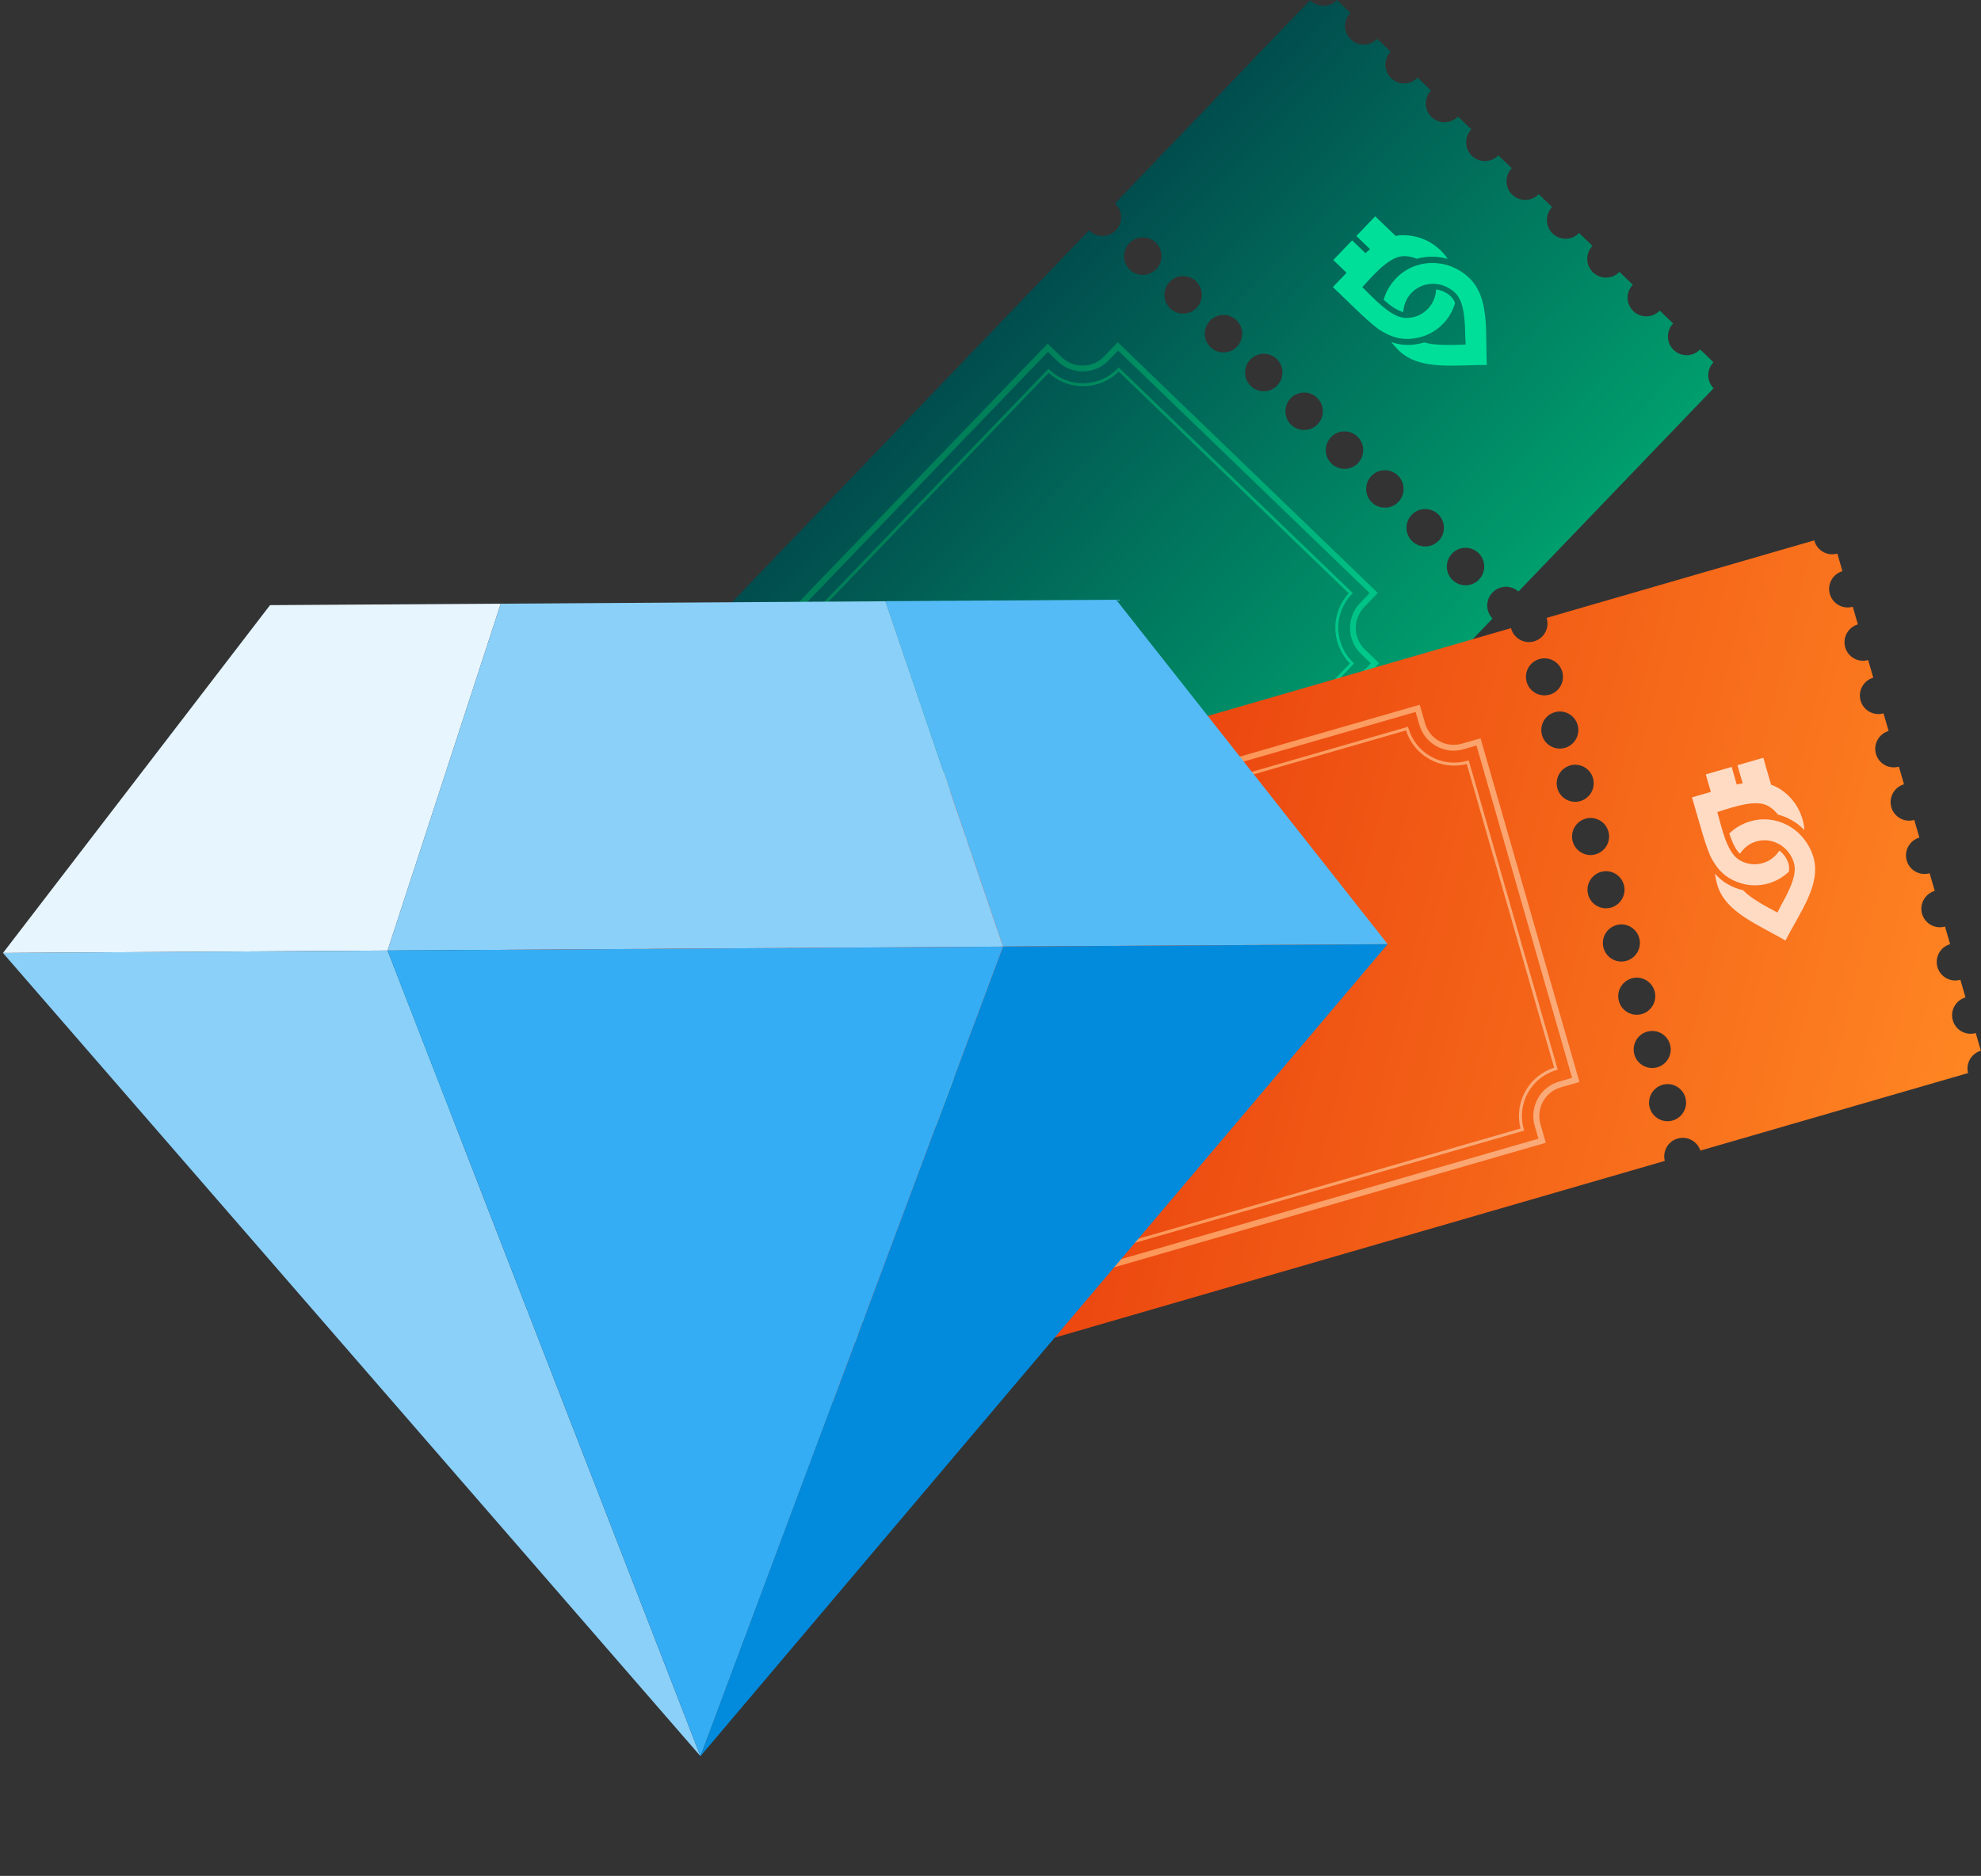 <?xml version="1.0" encoding="UTF-8"?>
<svg id="Layer_1" data-name="Layer 1" xmlns="http://www.w3.org/2000/svg" xmlns:xlink="http://www.w3.org/1999/xlink" viewBox="0 0 28.612 27.1">
  <rect x="0" y="0" width="28.612" height="27.1" fill="#333333" stroke="none"/>
  <defs>
    <style>
      .cls-1 {
        fill: url(#linear-gradient-12);
      }

      .cls-1, .cls-2, .cls-3, .cls-4, .cls-5, .cls-6, .cls-7, .cls-8, .cls-9, .cls-10, .cls-11, .cls-12, .cls-13, .cls-14, .cls-15, .cls-16, .cls-17, .cls-18, .cls-19, .cls-20, .cls-21, .cls-22, .cls-23, .cls-24, .cls-25 {
        stroke-width: 0px;
      }

      .cls-2 {
        fill: #028bdc;
      }

      .cls-3 {
        fill: url(#linear-gradient-17);
      }

      .cls-4 {
        fill: #8bd0f9;
      }

      .cls-5 {
        fill: url(#linear-gradient);
      }

      .cls-6 {
        fill: url(#linear-gradient-6);
      }

      .cls-7 {
        fill: #55bbf6;
      }

      .cls-8 {
        fill: url(#linear-gradient-15);
      }

      .cls-9 {
        fill: url(#linear-gradient-11);
      }

      .cls-10 {
        fill: url(#linear-gradient-5);
      }

      .cls-11 {
        fill: none;
      }

      .cls-12 {
        fill: url(#linear-gradient-13);
      }

      .cls-13 {
        fill: #e6f5fe;
      }

      .cls-14 {
        fill: url(#linear-gradient-16);
      }

      .cls-15 {
        fill: #00df9a;
      }

      .cls-16 {
        fill: url(#linear-gradient-14);
      }

      .cls-17 {
        fill: url(#linear-gradient-2);
      }

      .cls-18 {
        fill: url(#linear-gradient-7);
      }

      .cls-19 {
        fill: #35adf5;
      }

      .cls-20 {
        fill: url(#linear-gradient-3);
      }

      .cls-26 {
        clip-path: url(#clippath);
      }

      .cls-21 {
        fill: url(#linear-gradient-9);
      }

      .cls-22 {
        fill: url(#linear-gradient-8);
      }

      .cls-23 {
        fill: #ffdbc4;
      }

      .cls-24 {
        fill: url(#linear-gradient-10);
      }

      .cls-25 {
        fill: url(#linear-gradient-4);
      }
    </style>
    <linearGradient id="linear-gradient" x1="17.758" y1="12.856" x2="12.037" y2="7.141" gradientTransform="translate(-.201 .338) rotate(-1.139)" gradientUnits="userSpaceOnUse">
      <stop offset="0" stop-color="#009e6d"/>
      <stop offset="1" stop-color="#014d4e"/>
    </linearGradient>
    <linearGradient id="linear-gradient-2" x1="10.648" y1="9.255" x2="15.804" y2="14.023" gradientTransform="translate(-.201 .338) rotate(-1.139)" gradientUnits="userSpaceOnUse">
      <stop offset="0" stop-color="#007b55"/>
      <stop offset="1" stop-color="#00cb8c"/>
    </linearGradient>
    <linearGradient id="linear-gradient-3" x1="15.712" y1="13.851" x2="10.752" y2="9.418" gradientTransform="translate(-.201 .338) rotate(-1.139)" gradientUnits="userSpaceOnUse">
      <stop offset="0" stop-color="#00cb8c"/>
      <stop offset="1" stop-color="#007b55"/>
    </linearGradient>
    <linearGradient id="linear-gradient-4" x1="10.659" y1="12.172" x2="10.877" y2="10.95" gradientTransform="translate(.316 26.344) rotate(-1.139) scale(1 -1)" gradientUnits="userSpaceOnUse">
      <stop offset="0" stop-color="#ffd754"/>
      <stop offset="1" stop-color="#f46f36"/>
    </linearGradient>
    <linearGradient id="linear-gradient-5" x1="11.663" y1="13.177" x2="11.881" y2="11.954" xlink:href="#linear-gradient-4"/>
    <linearGradient id="linear-gradient-6" x1="12.667" y1="14.182" x2="12.885" y2="12.959" xlink:href="#linear-gradient-4"/>
    <linearGradient id="linear-gradient-7" x1="13.671" y1="15.187" x2="13.889" y2="13.964" xlink:href="#linear-gradient-4"/>
    <linearGradient id="linear-gradient-8" x1="14.674" y1="16.192" x2="14.892" y2="14.969" xlink:href="#linear-gradient-4"/>
    <linearGradient id="linear-gradient-9" x1="15.605" y1="17.265" x2="15.823" y2="16.042" xlink:href="#linear-gradient-4"/>
    <linearGradient id="linear-gradient-10" x1="28.035" y1="17.191" x2="7.391" y2="11.666" gradientTransform="translate(-.201 .338) rotate(-1.139)" gradientUnits="userSpaceOnUse">
      <stop offset="0" stop-color="#ff8623"/>
      <stop offset="1" stop-color="#dc1600"/>
    </linearGradient>
    <linearGradient id="linear-gradient-11" x1="8.534" y1="13.434" x2="22.399" y2="16.579" gradientTransform="translate(-.201 .338) rotate(-1.139)" gradientUnits="userSpaceOnUse">
      <stop offset="0" stop-color="#ff7925"/>
      <stop offset="1" stop-color="#faab7a"/>
    </linearGradient>
    <linearGradient id="linear-gradient-12" x1="22.082" y1="16.386" x2="8.865" y2="13.623" gradientTransform="translate(-.201 .338) rotate(-1.139)" gradientUnits="userSpaceOnUse">
      <stop offset="0" stop-color="#faab7a"/>
      <stop offset="1" stop-color="#ff7925"/>
    </linearGradient>
    <linearGradient id="linear-gradient-13" x1="12.181" y1="10.392" x2="11.762" y2="9.237" xlink:href="#linear-gradient-4"/>
    <linearGradient id="linear-gradient-14" x1="13.537" y1="10.755" x2="13.119" y2="9.6" xlink:href="#linear-gradient-4"/>
    <linearGradient id="linear-gradient-15" x1="14.894" y1="11.119" x2="14.475" y2="9.964" xlink:href="#linear-gradient-4"/>
    <linearGradient id="linear-gradient-16" x1="16.251" y1="11.483" x2="15.832" y2="10.328" xlink:href="#linear-gradient-4"/>
    <linearGradient id="linear-gradient-17" x1="17.607" y1="11.847" x2="17.189" y2="10.692" xlink:href="#linear-gradient-4"/>
    <clipPath id="clippath">
      <rect class="cls-11" x=".064" y="7.037" width="20" height="20" transform="translate(-.109 .065) rotate(-.366)"/>
    </clipPath>
  </defs>
  <g>
    <path class="cls-5" d="M19.503.186l-.193-.186c-.103.108-.274.111-.382.008-.002-.002-.004-.004-.006-.006l-2.818,2.936c.002.002.004.004.006.006.108.104.111.275.007.382-.103.108-.274.111-.382.008-.002-.002-.004-.004-.006-.006L5.035,14.469c.002.002.004.004.006.006.108.104.111.275.007.382l.193.186c.103-.108.274-.111.382-.008.108.104.111.275.008.383l.193.186c.103-.108.274-.111.382-.008.108.104.111.275.008.383l.193.186c.103-.108.274-.111.382-.008.108.104.111.275.008.383l.193.186c.103-.108.274-.111.382-.008.107.103.111.275.007.382l.193.186c.103-.108.274-.111.382-.008.108.104.111.275.008.383l.193.186c.103-.108.274-.111.382-.008.108.104.111.275.008.383l.193.186c.103-.108.274-.111.382-.008.108.104.111.275.008.383l.193.186c.103-.108.274-.111.382-.008.108.104.111.275.008.383l.193.186c.103-.108.274-.111.382-.008.108.104.111.275.008.383l.193.186c.101-.106.268-.111.375-.014l10.695-11.141c-.101-.104-.103-.271-.001-.376.101-.106.268-.111.375-.014l2.818-2.936c-.101-.104-.103-.271-.001-.376l-.193-.186c-.103.108-.274.111-.382.008-.108-.104-.111-.275-.008-.383l-.193-.186c-.103.108-.275.111-.382.008-.107-.103-.111-.275-.007-.382l-.193-.186c-.103.108-.274.111-.382.008-.108-.104-.111-.275-.008-.383l-.193-.186c-.103.108-.274.111-.382.008-.108-.104-.111-.275-.008-.383l-.193-.186c-.103.108-.275.111-.382.008-.108-.104-.111-.275-.008-.383l-.193-.186c-.103.108-.275.111-.382.008-.108-.104-.111-.275-.008-.383l-.193-.186c-.103.108-.274.111-.382.008-.108-.104-.111-.275-.008-.383l-.193-.186c-.103.108-.274.111-.382.008-.108-.104-.111-.275-.008-.383l-.193-.186c-.103.108-.274.111-.382.008-.108-.104-.111-.275-.007-.382ZM21.362,8.372c-.103.108-.274.111-.382.008-.108-.104-.111-.275-.008-.383.103-.108.274-.111.382-.008.108.104.111.275.008.383ZM20.779,7.811c-.103.108-.274.111-.382.008-.107-.103-.111-.275-.007-.382.103-.108.274-.111.382-.008.108.104.111.275.008.383ZM20.197,7.251c-.103.108-.274.111-.382.008-.108-.104-.111-.275-.008-.383.103-.108.274-.111.382-.008.108.104.111.275.008.383ZM19.614,6.69c-.103.108-.274.111-.382.008-.108-.104-.111-.275-.008-.383.103-.108.274-.111.382-.008.108.104.111.275.008.383ZM19.031,6.129c-.103.108-.274.111-.382.008-.108-.104-.111-.275-.008-.383.103-.108.274-.111.382-.008.108.104.111.275.008.383ZM18.448,5.569c-.103.108-.274.111-.382.008-.108-.104-.111-.275-.008-.383.103-.108.274-.111.382-.008.107.103.111.275.007.382ZM17.866,5.008c-.103.108-.274.111-.382.008-.108-.104-.111-.275-.008-.383.103-.108.275-.111.382-.008.108.104.111.275.008.383ZM17.283,4.447c-.103.108-.274.111-.382.008-.108-.104-.111-.275-.008-.383.103-.108.275-.111.382-.008.108.104.111.275.008.383ZM16.7,3.887c-.103.108-.274.111-.382.008-.108-.104-.111-.275-.007-.382.103-.108.274-.111.382-.008.108.104.111.275.008.383Z"/>
    <path class="cls-17" d="M11.377,18.462l-.203-.196c-.041-.04-.09-.071-.143-.092-.054-.021-.11-.031-.167-.03h-.001c-.057.001-.113.013-.165.036-.053.023-.1.056-.14.097l-.196.203-3.755-3.622.195-.204c.08-.084.123-.194.121-.31-.002-.116-.05-.225-.133-.305l-.202-.197L15.131,4.964l.203.196c.084.08.194.123.31.121h0c.116-.002.225-.05.305-.134l.195-.203,3.756,3.622-.196.203c-.04.041-.071.09-.092.143-.021.054-.031.11-.03.167s.013.114.036.166c.023.053.056.1.097.14l.203.195-.029.031-8.513,8.85ZM10.862,18.059h.001c.069-.001.136.011.2.036.064.025.122.062.171.11l.141.136,8.424-8.758-.141-.136c-.05-.048-.089-.104-.116-.167-.027-.063-.042-.13-.043-.199-.001-.069.011-.136.036-.2.025-.064.062-.122.11-.171l.137-.142-3.633-3.504-.136.142c-.096.1-.226.157-.365.16h-0c-.139.003-.271-.049-.371-.145l-.142-.137L6.709,13.841l.141.138c.1.096.156.226.159.365.003.139-.049.271-.145.371l-.136.143,3.633,3.504.137-.142c.048-.05.104-.089.167-.116.063-.027.129-.042.198-.043Z"/>
    <path class="cls-20" d="M11.376,18.088l-.015-.015c-.134-.129-.31-.198-.496-.195l-.001 0c-.185.004-.358.079-.487.213l-.015.015-3.381-3.261.015-.015c.129-.134.198-.31.194-.496-.003-.186-.079-.36-.213-.489l-.015-.015L15.144,5.327l.015.015c.134.129.31.198.496.195l.001-0c.186-.004.359-.079.487-.213l.015-.015,3.381,3.26-.015.015c-.064.066-.113.143-.147.229-.034.085-.05.176-.048.268.002.092.021.181.058.266s.089.159.155.223l.015.015-.015.015-8.167,8.489ZM10.863,17.836l.001-0c.19-.004.371.064.511.192l8.123-8.443c-.063-.064-.113-.139-.149-.222-.039-.089-.06-.184-.062-.282-.002-.098.015-.193.051-.284.033-.084.08-.161.141-.227l-3.32-3.202c-.135.132-.312.207-.502.211l-.001 0c-.19.004-.37-.065-.51-.192L7.022,13.83c.133.135.207.313.211.504s-.064.371-.192.511l3.32,3.202c.135-.132.312-.207.502-.211Z"/>
    <path class="cls-25" d="M10.498,14.167c-.025-.008-.052-.001-.071.018-.018.019-.024.047-.015.072l.109.297-.181.255c-.015.021-.017.049-.005.072.012.023.036.037.062.037l.315-.008.189.256c.016.021.042.031.068.027s.047-.024.054-.049l.085-.301.297-.097c.025-.008.043-.03.047-.056.004-.026-.008-.052-.029-.067l-.263-.179-.005-.316c-0-.026-.015-.05-.039-.061-.023-.011-.051-.008-.072.008l-.247.191-.301-.098Z"/>
    <path class="cls-10" d="M11.481,13.142c-.025-.008-.052-.001-.071.018-.018.019-.024.047-.015.072l.109.297-.181.255c-.015.021-.017.049-.005.072.012.023.036.037.062.037l.315-.008.189.256c.016.021.042.031.068.027.026-.005.047-.024.054-.049l.085-.301.297-.097c.025-.008.043-.03.047-.056.004-.026-.008-.052-.029-.067l-.263-.179-.005-.316c-0-.026-.015-.05-.039-.061-.023-.011-.051-.008-.072.008l-.247.191-.301-.098Z"/>
    <path class="cls-6" d="M12.465,12.118c-.025-.008-.052-.001-.071.018-.018.019-.024.047-.015.072l.109.297-.181.255c-.015.021-.017.049-.005.072.012.023.037.037.063.037l.315-.008.189.256c.016.021.042.031.068.027.026-.005.047-.024.054-.049l.085-.301.297-.097c.025-.008.043-.03.047-.056.004-.026-.008-.052-.029-.067l-.263-.179-.005-.316c-0-.026-.015-.05-.039-.061-.024-.011-.051-.008-.072.008l-.247.191-.301-.098Z"/>
    <path class="cls-18" d="M13.448,11.093c-.025-.008-.052-.001-.071.018-.018.019-.024.047-.015.072l.109.297-.181.255c-.015.021-.017.049-.005.072.012.023.037.037.063.036l.315-.008.189.256c.016.021.042.031.068.027.026-.005.047-.024.054-.049l.085-.301.297-.097c.025-.008.043-.03.047-.056.004-.026-.008-.052-.029-.067l-.263-.179-.005-.316c-0-.026-.015-.05-.039-.061s-.051-.008-.072.008l-.247.191-.301-.098Z"/>
    <path class="cls-22" d="M14.432,10.068c-.025-.008-.053-.001-.071.018-.018.019-.024.047-.015.072l.109.297-.181.255c-.015.021-.017.049-.005.072.012.023.037.037.063.037l.315-.008.189.256c.016.021.042.031.068.027.026-.005.047-.024.054-.049l.085-.301.297-.097c.025-.008.043-.03.047-.056.004-.026-.008-.052-.029-.067l-.263-.179-.005-.316c-0-.026-.015-.05-.039-.061-.024-.011-.051-.008-.072.008l-.247.191-.301-.098Z"/>
    <path class="cls-21" d="M15.341,8.977c-.025-.008-.053-.001-.071.018-.018.019-.024.047-.015.072l.109.297-.181.255c-.015.021-.017.049-.005.072.012.023.036.037.062.036l.315-.008.189.256c.016.021.042.031.068.027.026-.005.047-.024.054-.049l.085-.301.297-.097c.025-.008.043-.03.047-.056.004-.026-.008-.052-.029-.067l-.263-.179-.005-.316c-0-.026-.015-.05-.039-.061-.024-.011-.051-.008-.072.007l-.247.191-.301-.098Z"/>
    <path class="cls-15" d="M21.163,4.863c-.003-.183-.012-.354-.056-.482-.016-.047-.038-.089-.065-.123-.008-.01-.017-.019-.026-.028-.079-.076-.177-.118-.276-.128-.029-.003-.057-.003-.086-0-.099.01-.194.052-.268.129-.074.077-.113.176-.118.277-.084-.019-.184-.089-.283-.177l-0.0 0c.03-.116.097-.225.18-.312.084-.087.185-.149.294-.184.036-.012.073-.021.111-.027.134-.021.274-.005.404.047.039.016.077.035.113.057.047.029.092.064.134.104.303.291.228.806.254,1.257-.438-.006-.964.086-1.266-.205-.042-.041-.078-.079-.113-.126.075.026.153.041.235.041.083-0.0.164-.013.241-.036.16.047.382.038.597.031l-.005-.116 0.0 0Z"/>
    <path class="cls-15" d="M20.266,3.397c-.037 0-.074.004-.109.011l-.295-.283-.272.284.198.19c-.023.019-.045.038-.067.058l-.192-.185-.272.284.192.185-.198.206.33.318c.112.107.222.21.33.291.037.025.075.047.114.066.094.047.193.075.298.074.04-0.0.079-.003.117-.01.043-.007.084-.017.124-.031.219-.076.388-.254.452-.478-.015-.038-.035-.069-.059-.093-.061-.059-.137-.093-.215-.102-.01.216-.174.389-.388.41-.014.001-.028.002-.042.002-.015 0-.029-.001-.044-.004-.097-.015-.198-.078-.302-.165-.025-.021-.051-.044-.076-.067-.068-.063-.138-.133-.208-.205-.002-.002-.003-.003-.005-.005.199-.221.405-.448.602-.448.064-0.0.126.013.182.038.145-.04.301-.04.449.001-.141-.206-.378-.342-.642-.341l-0.0 0.0 0.0 0Z"/>
  </g>
  <g>
    <path class="cls-24" d="M26.611,8.252l-.074-.255c-.142.041-.29-.041-.331-.183-.001-.003-.001-.005-.002-.008l-3.866,1.12c.001.003.002.005.002.008.041.142-.041.29-.183.331-.142.041-.29-.041-.331-.183-.001-.003-.002-.005-.002-.008l-14.67,4.25c.001.003.002.005.002.008.041.142-.041.29-.183.331l.074.255c.142-.041.29.041.331.183.041.142-.041.29-.183.332l.074.255c.142-.041.29.041.331.183.041.142-.041.29-.183.332l.074.255c.142-.041.29.041.331.183.041.142-.041.29-.183.332l.074.255c.142-.041.29.041.331.183.041.142-.041.29-.183.331l.074.255c.142-.041.29.041.331.183s-.041.29-.183.332l.074.255c.142-.041.29.041.331.183.041.142-.041.29-.183.332l.074.255c.142-.041.29.041.331.183.041.142-.041.29-.183.332l.074.255c.142-.041.29.041.331.183.041.142-.041.29-.183.332l.074.255c.142-.041.29.041.331.183.041.142-.041.29-.182.332l.074.255c.139-.04.284.038.329.174l14.67-4.25c-.035-.139.046-.283.185-.323.139-.04.284.038.329.174l3.866-1.12c-.035-.139.046-.283.185-.323l-.074-.255c-.142.041-.29-.041-.331-.183-.041-.142.041-.29.183-.332l-.074-.255c-.142.041-.29-.041-.331-.183-.041-.142.041-.29.183-.331l-.074-.255c-.142.041-.29-.041-.331-.183-.041-.142.041-.29.183-.332l-.074-.255c-.142.041-.29-.041-.331-.183-.041-.142.041-.29.183-.332l-.074-.255c-.142.041-.29-.041-.331-.183-.041-.142.041-.29.183-.332l-.074-.255c-.142.041-.29-.041-.331-.183-.041-.142.041-.29.183-.332l-.074-.255c-.142.041-.29-.041-.331-.183-.041-.142.041-.29.183-.332l-.074-.255c-.142.041-.29-.041-.331-.183-.041-.142.041-.29.183-.332l-.074-.255c-.142.041-.29-.041-.331-.183-.041-.142.041-.29.183-.331ZM24.159,16.187c-.142.041-.29-.041-.331-.183-.041-.142.041-.29.183-.332s.29.041.331.183c.041.142-.041.29-.183.332ZM23.937,15.418c-.142.041-.29-.041-.331-.183-.041-.142.041-.29.183-.331.142-.041.29.041.331.183.041.142-.041.29-.183.332ZM23.714,14.649c-.142.041-.29-.041-.331-.183-.041-.142.041-.29.183-.332.142-.041.29.041.331.183.041.142-.041.29-.183.332ZM23.492,13.88c-.142.041-.29-.041-.331-.183-.041-.142.041-.29.183-.332s.29.041.331.183-.041.29-.183.332ZM23.27,13.111c-.142.041-.29-.041-.331-.183-.041-.142.041-.29.183-.332.142-.041.29.041.331.183.041.142-.041.29-.183.332ZM23.047,12.342c-.142.041-.29-.041-.331-.183-.041-.142.041-.29.183-.332.142-.041.29.041.331.183.041.142-.041.29-.183.331ZM22.825,11.573c-.142.041-.29-.041-.331-.183-.041-.142.041-.29.183-.332.142-.041.29.041.331.183.041.142-.041.29-.183.332ZM22.603,10.804c-.142.041-.29-.041-.331-.183-.041-.142.041-.29.183-.332.142-.041.29.041.331.183.041.142-.041.29-.183.332ZM22.381,10.035c-.142.041-.29-.041-.331-.183-.041-.142.041-.29.183-.331.142-.041.29.041.331.183.041.142-.041.29-.183.332Z"/>
    <path class="cls-9" d="M10.616,19.888l-.077-.268c-.016-.055-.042-.105-.077-.149-.035-.044-.079-.081-.128-.109-.05-.028-.104-.045-.16-.051-.056-.006-.113-.002-.167.014l-.269.077-1.428-4.964.268-.078c.11-.032.201-.105.257-.206.055-.101.068-.217.037-.327l-.076-.269.041-.012,11.668-3.365.078.269c.032.11.105.202.206.257.101.055.217.068.327.036l.268-.077,1.428,4.965-.269.077c-.055.016-.105.042-.149.077-.044.035-.081.079-.108.128-.027.05-.045.104-.051.16-.006.057-.002.113.014.168l.077.268-.041.012-11.668,3.367ZM10.115,19.223c.023-0.0.045.001.068.003.068.008.132.028.192.061.06.033.111.077.154.13.042.053.074.114.092.179l.054.186,11.545-3.332-.054-.186c-.019-.066-.025-.133-.017-.201.008-.068.028-.132.061-.192.033-.06.077-.112.13-.154.053-.042.113-.074.179-.092l.187-.054-1.381-4.801-.186.054c-.132.038-.271.023-.392-.044-.121-.067-.208-.176-.247-.308l-.054-.187-11.545,3.33.053.187c.038.132.022.271-.044.392-.066.12-.176.208-.308.246l-.187.055,1.381,4.801.187-.054c.043-.012.088-.019.132-.02Z"/>
    <path class="cls-1" d="M10.8,19.566l-.006-.02c-.051-.177-.168-.323-.328-.412-.161-.089-.347-.11-.523-.059l-.02.006-.006-.02-1.28-4.448.02-.006c.177-.051.323-.168.412-.329.089-.161.11-.347.059-.524l-.006-.02,11.214-3.235.006.02c.051.177.168.323.328.412s.347.11.523.059l.02-.006,1.286,4.469-.02.006c-.087.025-.167.067-.239.123-.071.057-.129.126-.173.206-.044.08-.071.166-.081.256-.01.09-.003.181.023.268l.006.02-.02.006-11.193,3.229ZM10.119,19.005c.127-.003.253.028.367.092.165.091.286.239.343.417l11.132-3.211c-.022-.086-.028-.175-.018-.264.011-.096.04-.188.087-.272.047-.085.109-.158.184-.218.07-.056.148-.098.233-.125l-1.262-4.387c-.181.047-.371.023-.535-.068-.165-.091-.286-.239-.343-.417l-11.132,3.211c.047.182.023.371-.068.536-.091.165-.238.286-.417.343l1.262,4.388c.056-.014.112-.022.168-.023Z"/>
    <path class="cls-12" d="M11.985,15.772c-.017-.019-.044-.027-.07-.02-.025.007-.044.028-.048.054l-.053.309-.281.128c-.023.011-.039.034-.04.06-.001.026.013.05.036.062l.274.149.036.313c.003.026.02.048.045.056s.052.003.07-.015l.222-.216.303.064c.025.005.052-.004.068-.025s.019-.048.008-.072l-.137-.284.152-.273c.013-.023.011-.05-.003-.072-.015-.021-.04-.033-.065-.029l-.306.042-.21-.233Z"/>
    <path class="cls-16" d="M13.335,15.381c-.017-.019-.044-.027-.07-.02s-.044.028-.048.054l-.053.309-.281.128c-.023.011-.039.034-.04.06-.001.026.013.05.035.062l.274.149.036.313c.003.026.02.048.045.056s.052.003.07-.015l.222-.216.303.064c.025.005.052-.004.068-.025.016-.021.019-.048.008-.072l-.137-.284.152-.273c.013-.022.011-.05-.003-.072-.015-.021-.04-.033-.065-.029l-.306.042-.21-.233Z"/>
    <path class="cls-8" d="M14.684,14.99c-.017-.019-.044-.027-.07-.02s-.044.028-.048.054l-.053.309-.281.128c-.023.011-.039.034-.04.06s.013.05.035.062l.274.149.036.313c.003.026.02.048.045.056.024.009.052.003.07-.015l.222-.216.303.064c.025.005.052-.004.068-.025.016-.021.019-.048.008-.072l-.137-.284.152-.273c.013-.023.011-.05-.003-.072s-.04-.033-.065-.029l-.306.042-.21-.233Z"/>
    <path class="cls-14" d="M16.033,14.599c-.017-.019-.044-.027-.07-.02-.025.007-.044.028-.048.054l-.053.309-.281.128c-.023.011-.039.034-.04.06-.001.026.013.05.035.062l.274.149.036.313c.003.026.02.048.045.056.024.009.052.003.07-.015l.222-.216.303.064c.025.005.052-.004.068-.025.016-.021.019-.048.008-.072l-.137-.284.152-.273c.013-.023.011-.05-.003-.072-.015-.021-.04-.033-.065-.029l-.306.042-.21-.233Z"/>
    <path class="cls-3" d="M17.382,14.208c-.017-.019-.044-.027-.07-.02s-.044.028-.048.054l-.053.309-.281.128c-.023.011-.039.034-.04.06s.013.05.036.062l.274.149.036.313c.003.026.02.048.045.056.024.009.052.003.07-.015l.222-.216.303.064c.025.005.052-.004.068-.025.016-.021.019-.048.008-.072l-.137-.284.152-.273c.013-.023.011-.05-.003-.072-.015-.021-.04-.033-.065-.029l-.306.042-.21-.233Z"/>
    <path class="cls-23" d="M25.723,13.082c.088-.158.165-.309.19-.441.009-.049.012-.095.005-.138-.002-.013-.005-.025-.008-.037-.03-.104-.093-.189-.174-.246-.023-.017-.048-.031-.073-.042-.09-.041-.192-.052-.294-.023s-.184.095-.238.179c-.063-.058-.113-.168-.155-.292l-0.0 0c.083-.084.194-.145.309-.178.115-.033.232-.036.343-.012.037.008.073.019.108.032.125.048.238.131.323.241.025.033.048.068.069.105.026.048.048.1.064.155.115.399-.203.803-.404,1.203-.372-.222-.868-.403-.984-.803-.016-.056-.027-.106-.035-.164.051.059.111.111.182.151.071.041.147.071.224.088.114.119.309.222.496.323l.053-.102 0.0 0Z"/>
    <path class="cls-23" d="M25.679,11.381c-.032-.018-.065-.033-.099-.045l-.112-.389-.374.108.076.261c-.029.005-.057.01-.086.017l-.073-.254-.374.108.073.253-.272.079.126.436c.043.147.086.29.139.413.02.04.041.078.065.113.058.087.128.159.219.211.034.02.069.036.105.05.04.015.081.027.122.035.226.043.458-.026.624-.186.005-.04.004-.077-.005-.109-.023-.081-.072-.148-.133-.194-.115.18-.341.247-.535.159-.013-.006-.025-.012-.037-.019-.012-.007-.025-.016-.036-.025-.076-.061-.131-.165-.177-.291-.011-.031-.022-.062-.032-.095-.027-.088-.052-.183-.077-.279-.001-.002-.001-.005-.002-.007.28-.091.569-.183.737-.086.055.032.101.074.137.122.144.037.278.115.384.224-.019-.246-.155-.48-.382-.61l-0.0 0-0.0 0Z"/>
  </g>
  <g class="cls-26">
    <g>
      <path class="cls-13" d="M7.233,8.721l-3.333.021L.043,13.767l5.555-.035,1.635-5.011Z"/>
      <path class="cls-7" d="M20.042,13.639l-3.921-4.975-3.333.021,1.699,4.989,5.555-.035Z"/>
      <path class="cls-2" d="M14.487,13.675l5.555-.035-9.925,11.73,4.37-11.695Z"/>
      <path class="cls-4" d="M5.598,13.732l-5.555.035,10.074,11.603-4.519-11.638ZM7.233,8.721l-1.635,5.011,8.889-.057-1.698-4.989-5.555.035Z"/>
      <path class="cls-19" d="M10.117,25.37l-4.519-11.638,8.889-.057-4.37,11.695Z"/>
    </g>
  </g>
</svg>